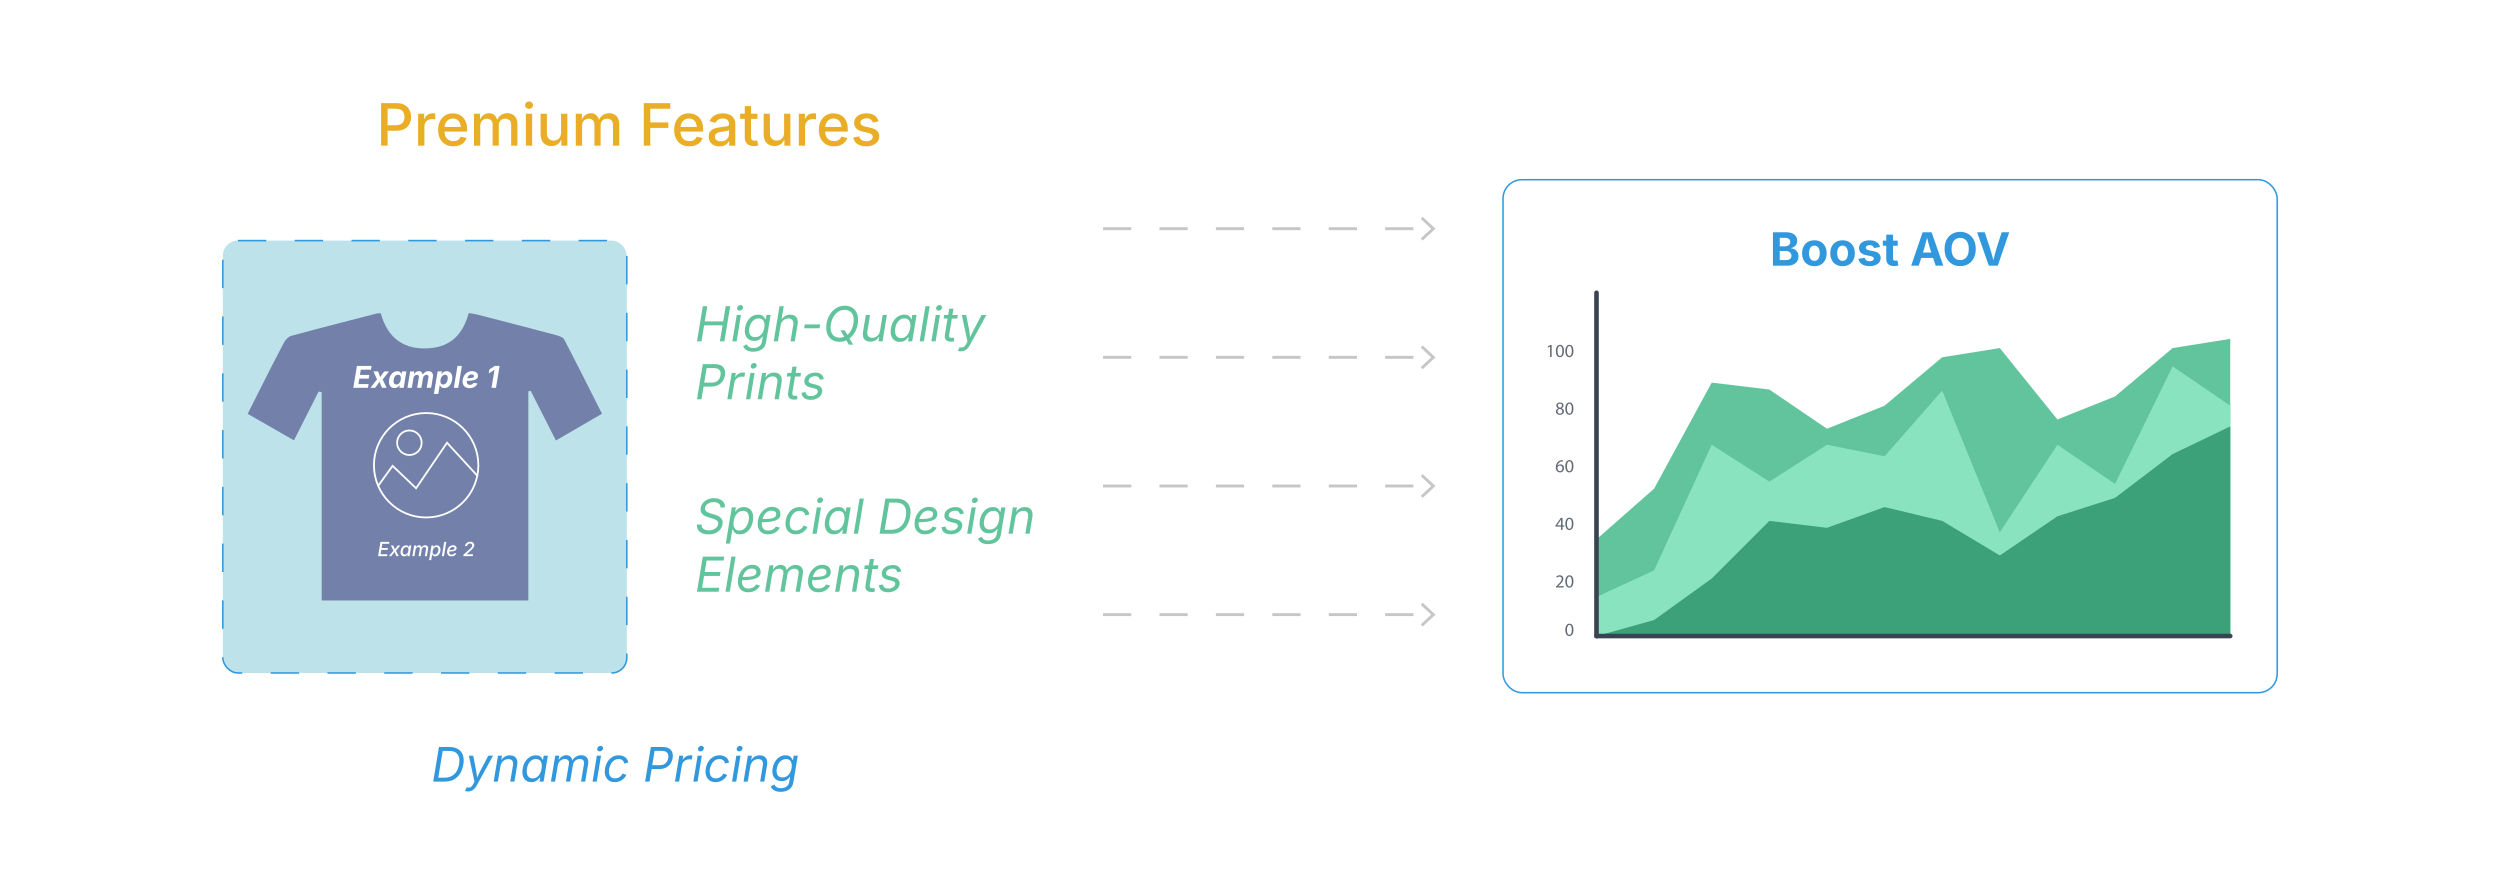 <?xml version="1.0" encoding="UTF-8"?><svg id="_02-Boost-Average-Order-Value" xmlns="http://www.w3.org/2000/svg" xmlns:xlink="http://www.w3.org/1999/xlink" viewBox="0 0 860 298.867"><defs><filter id="drop-shadow-1" filterUnits="userSpaceOnUse"><feOffset dx="0" dy="5"/><feGaussianBlur result="blur" stdDeviation="4"/><feFlood flood-color="#333" flood-opacity=".09"/><feComposite in2="blur" operator="in"/><feComposite in="SourceGraphic"/></filter><filter id="drop-shadow-2" filterUnits="userSpaceOnUse"><feOffset dx="0" dy="4.153"/><feGaussianBlur result="blur-2" stdDeviation="3.322"/><feFlood flood-color="#333" flood-opacity=".09"/><feComposite in2="blur-2" operator="in"/><feComposite in="SourceGraphic"/></filter><clipPath id="clippath"><circle cx="146.596" cy="160.046" r="17.959" fill="none" stroke="#fff" stroke-miterlimit="10" stroke-width=".623"/></clipPath></defs><g filter="url(#drop-shadow-1)"><rect x="517.041" y="56.82" width="266.311" height="176.464" rx="6.5" ry="6.5" fill="#fff" stroke="#3198dd" stroke-miterlimit="10" stroke-width=".53"/><path d="M535.273,197.085v-.342l.437-.425c1.052-1.001,1.528-1.534,1.534-2.155,0-.419-.203-.805-.818-.805-.374,0-.685.19-.875.348l-.178-.393c.286-.241.691-.418,1.167-.418.887,0,1.261.609,1.261,1.199,0,.76-.551,1.375-1.42,2.212l-.329.304v.012h1.85v.463h-2.631ZM541.265,194.981c0,1.401-.52,2.174-1.432,2.174-.805,0-1.35-.754-1.363-2.117,0-1.381.595-2.142,1.432-2.142.869,0,1.363.773,1.363,2.086ZM539.027,195.045c0,1.071.33,1.679.837,1.679.57,0,.843-.665.843-1.718,0-1.014-.26-1.679-.837-1.679-.488,0-.843.595-.843,1.718Z" fill="#626a75" stroke-width="0"/><path d="M536.997,177.266v-1.122h-1.914v-.368l1.838-2.631h.602v2.561h.577v.437h-.577v1.122h-.526ZM536.997,175.707v-1.376c0-.215.007-.431.019-.646h-.019c-.126.241-.228.418-.342.609l-1.007,1.401v.012h1.349ZM541.265,175.162c0,1.401-.52,2.174-1.432,2.174-.805,0-1.35-.754-1.363-2.117,0-1.381.595-2.142,1.432-2.142.869,0,1.363.773,1.363,2.086ZM539.027,175.225c0,1.071.33,1.679.837,1.679.57,0,.843-.665.843-1.718,0-1.014-.26-1.679-.837-1.679-.488,0-.843.595-.843,1.718Z" fill="#626a75" stroke-width="0"/><path d="M537.625,153.719c-.114-.006-.26,0-.418.025-.875.146-1.338.787-1.433,1.465h.019c.197-.26.539-.475.995-.475.729,0,1.243.526,1.243,1.331,0,.754-.513,1.452-1.369,1.452-.882,0-1.459-.684-1.459-1.756,0-.811.292-1.452.698-1.857.342-.336.799-.545,1.318-.608.165-.026.304-.032.406-.032v.457ZM537.466,156.096c0-.589-.336-.945-.849-.945-.336,0-.646.209-.798.507-.039.063-.063.146-.063.247.012.678.323,1.179.906,1.179.482,0,.805-.399.805-.989ZM541.265,155.342c0,1.401-.52,2.174-1.432,2.174-.805,0-1.35-.754-1.363-2.117,0-1.381.595-2.142,1.432-2.142.869,0,1.363.773,1.363,2.086ZM539.027,155.406c0,1.071.33,1.679.837,1.679.57,0,.843-.665.843-1.718,0-1.014-.26-1.679-.837-1.679-.488,0-.843.595-.843,1.718Z" fill="#626a75" stroke-width="0"/><path d="M535.223,136.581c0-.519.31-.887.818-1.103l-.006-.019c-.457-.215-.653-.57-.653-.926,0-.653.551-1.096,1.274-1.096.799,0,1.199.501,1.199,1.014,0,.348-.171.722-.678.964v.019c.513.203.83.564.83,1.065,0,.716-.615,1.198-1.401,1.198-.862,0-1.382-.513-1.382-1.116ZM537.442,136.555c0-.5-.349-.742-.906-.9-.482.139-.742.456-.742.849-.019.418.298.786.824.786.501,0,.824-.31.824-.736ZM535.907,134.495c0,.413.31.634.786.761.355-.121.628-.374.628-.748,0-.33-.197-.672-.698-.672-.462,0-.716.304-.716.659ZM541.265,135.523c0,1.401-.52,2.174-1.432,2.174-.805,0-1.35-.754-1.363-2.117,0-1.381.595-2.142,1.432-2.142.869,0,1.363.773,1.363,2.086ZM539.027,135.586c0,1.071.33,1.679.837,1.679.57,0,.843-.665.843-1.718,0-1.014-.26-1.679-.837-1.679-.488,0-.843.595-.843,1.718Z" fill="#626a75" stroke-width="0"/><path d="M533.23,114.208h-.012l-.716.386-.108-.425.9-.482h.475v4.12h-.539v-3.6ZM538.011,115.703c0,1.401-.519,2.174-1.432,2.174-.805,0-1.35-.754-1.363-2.117,0-1.381.595-2.142,1.432-2.142.869,0,1.362.773,1.362,2.086ZM535.773,115.767c0,1.071.33,1.679.837,1.679.571,0,.843-.665.843-1.718,0-1.014-.26-1.679-.837-1.679-.488,0-.843.595-.843,1.718ZM541.265,115.703c0,1.401-.52,2.174-1.432,2.174-.805,0-1.35-.754-1.363-2.117,0-1.381.595-2.142,1.432-2.142.869,0,1.363.773,1.363,2.086ZM539.027,115.767c0,1.071.33,1.679.837,1.679.57,0,.843-.665.843-1.718,0-1.014-.26-1.679-.837-1.679-.488,0-.843.595-.843,1.718Z" fill="#626a75" stroke-width="0"/><path d="M541.265,211.629c0,1.401-.52,2.174-1.432,2.174-.805,0-1.35-.754-1.363-2.117,0-1.383.595-2.143,1.432-2.143.869,0,1.363.773,1.363,2.086ZM539.027,211.693c0,1.072.33,1.68.837,1.68.57,0,.843-.666.843-1.719,0-1.014-.26-1.68-.837-1.68-.488,0-.843.596-.843,1.719Z" fill="#626a75" stroke-width="0"/><polygon points="549.192 213.828 549.192 180.531 569.012 163.09 588.831 126.623 608.651 129.001 628.47 142.478 648.29 134.55 668.109 117.902 687.928 114.731 707.748 139.307 727.567 131.379 747.387 114.731 767.206 111.56 767.206 213.828 549.192 213.828" fill="#62c49c" stroke-width="0"/><polygon points="549.192 213.803 549.192 200.351 569.012 191.209 588.831 148.003 608.651 160.687 628.47 148.003 648.29 151.967 668.109 129.372 687.928 178.128 707.748 148.003 727.567 161.48 747.387 121.048 767.206 134.55 767.206 213.828 549.192 213.803" fill="#8ae3bf" stroke-width="0"/><polygon points="549.192 213.828 569.012 208.279 588.831 194.009 608.651 174.189 628.47 176.568 648.29 169.433 668.109 174.189 687.928 186.081 707.748 172.604 727.567 166.261 747.387 151.199 767.206 141.686 767.206 213.828 549.192 213.828" fill="#3ca178" stroke-width="0"/><path d="M767.206,214.596h-218.014c-.438,0-.793-.355-.793-.793,0-.438.355-.793.793-.793h218.014c.438,0,.793.355.793.793,0,.438-.355.793-.793.793Z" fill="#3a4352" stroke-width="0"/><path d="M549.192,214.621c-.438,0-.793-.355-.793-.793v-118.124c0-.438.355-.793.793-.793s.793.355.793.793v118.124c0,.438-.355.793-.793.793Z" fill="#3a4352" stroke-width="0"/><path d="M609.882,86.399v-11.5h4.562c.844,0,1.547.127,2.11.382s.985.604,1.266,1.046.421.952.421,1.528c0,.453-.09.848-.271,1.185-.18.337-.426.612-.736.826-.312.213-.665.367-1.062.459v.116c.433.015.84.138,1.224.366.383.229.694.548.934.957.239.409.358.897.358,1.463,0,.607-.148,1.15-.447,1.628s-.739.855-1.323,1.13c-.584.275-1.312.413-2.181.413h-4.854ZM612.235,79.73h1.86c.334,0,.636-.06.903-.181s.477-.293.629-.517c.151-.224.228-.49.228-.799,0-.417-.148-.756-.443-1.019-.297-.263-.72-.394-1.271-.394h-1.906v2.91ZM612.235,84.462h2.038c.689,0,1.193-.134,1.513-.401.318-.268.479-.62.479-1.058,0-.324-.079-.611-.235-.86-.157-.25-.38-.445-.668-.586-.288-.142-.63-.212-1.026-.212h-2.1v3.118Z" fill="#3198dd" stroke-width="0"/><path d="M624.145,86.569c-.864,0-1.613-.187-2.246-.56s-1.12-.893-1.462-1.559c-.343-.667-.514-1.442-.514-2.327,0-.895.171-1.676.514-2.342.342-.666.829-1.186,1.462-1.559s1.382-.56,2.246-.56c.87,0,1.619.187,2.25.56.63.373,1.116.893,1.459,1.559.342.667.513,1.447.513,2.342,0,.885-.171,1.661-.513,2.327-.343.667-.829,1.186-1.459,1.559-.631.373-1.38.56-2.25.56ZM624.145,84.747c.412,0,.757-.114,1.034-.343.278-.229.486-.543.625-.941.14-.399.209-.848.209-1.347,0-.51-.069-.962-.209-1.358-.139-.396-.347-.708-.625-.934-.277-.227-.622-.339-1.034-.339-.411,0-.755.113-1.03.339s-.482.538-.621.934c-.139.396-.208.849-.208,1.358,0,.499.069.948.208,1.347.139.398.346.712.621.941s.619.343,1.03.343Z" fill="#3198dd" stroke-width="0"/><path d="M633.838,86.569c-.864,0-1.613-.187-2.246-.56s-1.12-.893-1.462-1.559c-.343-.667-.514-1.442-.514-2.327,0-.895.171-1.676.514-2.342.342-.666.829-1.186,1.462-1.559s1.382-.56,2.246-.56c.87,0,1.619.187,2.25.56.63.373,1.116.893,1.459,1.559.342.667.513,1.447.513,2.342,0,.885-.171,1.661-.513,2.327-.343.667-.829,1.186-1.459,1.559-.631.373-1.38.56-2.25.56ZM633.838,84.747c.412,0,.757-.114,1.034-.343.278-.229.486-.543.625-.941.14-.399.209-.848.209-1.347,0-.51-.069-.962-.209-1.358-.139-.396-.347-.708-.625-.934-.277-.227-.622-.339-1.034-.339-.411,0-.755.113-1.03.339s-.482.538-.621.934c-.139.396-.208.849-.208,1.358,0,.499.069.948.208,1.347.139.398.346.712.621.941s.619.343,1.03.343Z" fill="#3198dd" stroke-width="0"/><path d="M643.1,86.569c-.695,0-1.31-.099-1.845-.297-.535-.198-.973-.486-1.312-.864-.34-.378-.559-.835-.656-1.37l2.153-.37c.113.401.312.702.595.903s.661.301,1.135.301c.442,0,.791-.083,1.046-.25.254-.167.382-.379.382-.637,0-.227-.092-.412-.274-.556s-.462-.255-.837-.332l-1.49-.309c-.833-.17-1.456-.459-1.867-.869-.412-.409-.617-.935-.617-1.578,0-.556.151-1.033.455-1.432s.726-.706,1.266-.922c.54-.216,1.176-.324,1.906-.324.68,0,1.269.094,1.768.282.499.188.903.454,1.212.799s.515.751.617,1.22l-2.053.362c-.088-.293-.256-.534-.506-.721-.25-.188-.585-.282-1.007-.282-.381,0-.7.08-.957.239-.258.159-.386.373-.386.641,0,.216.083.398.25.548.168.149.454.265.861.347l1.551.309c.834.17,1.454.447,1.86.83s.609.883.609,1.501c0,.566-.165,1.061-.494,1.486-.329.424-.783.755-1.362.992-.578.236-1.246.355-2.002.355Z" fill="#3198dd" stroke-width="0"/><path d="M652.809,77.77v1.767h-5.117v-1.767h5.117ZM648.88,75.717h2.315v8.158c0,.273.061.475.182.606s.322.197.605.197c.088,0,.211-.012.371-.035.159-.023.28-.045.362-.065l.332,1.736c-.258.077-.514.131-.769.162-.254.031-.497.046-.729.046-.865,0-1.526-.211-1.983-.633-.458-.422-.688-1.026-.688-1.814v-8.358Z" fill="#3198dd" stroke-width="0"/><path d="M657.447,86.399l3.929-11.5h3.087l4.029,11.5h-2.617l-1.844-5.549c-.222-.715-.447-1.499-.676-2.35s-.47-1.781-.722-2.79h.518c-.247,1.014-.478,1.949-.691,2.806-.213.856-.426,1.635-.637,2.334l-1.774,5.549h-2.602ZM659.901,83.728v-1.845h6.136v1.845h-6.136Z" fill="#3198dd" stroke-width="0"/><path d="M674.296,86.553c-1.014,0-1.926-.231-2.736-.694-.811-.463-1.451-1.135-1.922-2.015s-.706-1.942-.706-3.188c0-1.25.235-2.316.706-3.199.471-.882,1.111-1.555,1.922-2.018s1.723-.695,2.736-.695c1.019,0,1.932.232,2.739.695s1.447,1.136,1.918,2.018c.471.883.706,1.949.706,3.199,0,1.245-.235,2.308-.706,3.188s-1.11,1.551-1.918,2.015c-.808.463-1.721.694-2.739.694ZM674.296,84.462c.597,0,1.117-.146,1.562-.436.445-.291.791-.721,1.038-1.289s.37-1.262.37-2.08c0-.828-.123-1.527-.37-2.095-.247-.569-.593-.998-1.038-1.289-.445-.291-.966-.436-1.562-.436-.592,0-1.111.146-1.56.44-.447.293-.795.724-1.042,1.293-.247.568-.37,1.264-.37,2.087,0,.818.123,1.51.37,2.076s.595.996,1.042,1.289c.448.293.968.44,1.56.44Z" fill="#3198dd" stroke-width="0"/><path d="M684.159,86.399l-4.029-11.5h2.616l1.837,5.549c.222.7.445,1.47.672,2.312s.466,1.761.718,2.759h-.51c.247-1.008.479-1.931.695-2.767.216-.836.429-1.604.641-2.304l1.774-5.549h2.602l-3.937,11.5h-3.079Z" fill="#3198dd" stroke-width="0"/></g><path d="M152.513,256.974l-1.971,11.891h-1.516l1.971-11.891h1.516ZM153,268.866h-3.136l.215-1.341h2.777c.974,0,1.81-.186,2.51-.559.7-.372,1.264-.906,1.692-1.6s.72-1.518.874-2.47c.16-.958.14-1.778-.06-2.462-.199-.683-.577-1.208-1.133-1.572-.556-.364-1.292-.547-2.207-.547h-2.984l.223-1.341h2.897c1.16,0,2.128.238,2.905.714s1.328,1.157,1.652,2.043c.324.886.383,1.946.175,3.18-.208,1.25-.586,2.318-1.137,3.204-.551.886-1.266,1.566-2.146,2.039-.881.474-1.919.71-3.117.71Z" fill="#3198dd" stroke-width="0"/><path d="M159.967,272.097l.575-1.245.136.032c.292.069.562.086.81.052s.481-.151.702-.351c.221-.199.438-.509.65-.93l.375-.742-1.923-8.97h1.5l1.03,5.291c.106.548.185,1.095.235,1.64.05.545.11,1.073.18,1.584h-.527c.239-.511.473-1.039.702-1.584.229-.545.489-1.092.782-1.64l2.785-5.291h1.636l-5.618,10.255c-.255.468-.536.855-.842,1.162-.306.306-.639.533-.998.682-.359.149-.751.224-1.177.224-.234,0-.443-.019-.626-.056s-.312-.075-.387-.112Z" fill="#3198dd" stroke-width="0"/><path d="M172.145,263.567l-.886,5.299h-1.437l1.484-8.922h1.381l-.351,2.163-.208-.048c.399-.809.87-1.382,1.413-1.72.542-.337,1.146-.506,1.812-.506.617,0,1.138.127,1.564.383s.728.636.906,1.141c.178.506.204,1.136.076,1.892l-.934,5.618h-1.437l.934-5.594c.117-.697.032-1.229-.255-1.596-.288-.367-.732-.551-1.333-.551-.436,0-.846.097-1.229.292-.383.194-.708.474-.974.838s-.441.802-.527,1.313Z" fill="#3198dd" stroke-width="0"/><path d="M182.807,269.057c-.739,0-1.362-.19-1.867-.57s-.861-.918-1.065-1.612c-.205-.694-.23-1.512-.076-2.454.16-.947.458-1.762.894-2.446.437-.684.971-1.212,1.604-1.584.633-.373,1.32-.559,2.059-.559.575,0,1.016.094,1.325.283s.534.404.674.646c.141.242.249.445.323.61h.12l.231-1.429h1.444l-1.477,8.922h-1.396l.224-1.381h-.168c-.133.176-.314.387-.542.635-.229.247-.529.465-.902.654s-.841.283-1.405.283ZM183.254,267.772c.542,0,1.022-.144,1.44-.431.417-.287.765-.684,1.042-1.189.276-.505.468-1.088.575-1.748.111-.66.113-1.236.004-1.728-.109-.492-.327-.875-.655-1.149-.327-.274-.762-.411-1.305-.411-.569,0-1.068.147-1.496.443s-.777.69-1.045,1.185c-.269.495-.454,1.048-.555,1.66-.101.623-.099,1.189.008,1.7s.325.917.654,1.217c.33.301.774.451,1.333.451Z" fill="#3198dd" stroke-width="0"/><path d="M189.519,268.866l1.484-8.922h1.397l-.319,1.995-.12-.04c.202-.49.458-.89.77-1.201.311-.312.649-.542,1.014-.69.364-.149.73-.224,1.097-.224.458,0,.838.099,1.141.295s.531.462.682.794c.152.333.233.709.244,1.129l-.176-.096c.181-.441.434-.821.758-1.137s.697-.56,1.117-.73c.42-.17.859-.255,1.317-.255.532,0,.998.116,1.396.347s.692.578.878,1.038c.186.46.221,1.036.104,1.728l-.99,5.969h-1.437l1.005-6.033c.075-.431.052-.774-.068-1.029-.12-.256-.3-.438-.542-.547s-.512-.164-.81-.164c-.426,0-.806.089-1.141.267-.335.179-.608.418-.818.718-.21.301-.347.637-.411,1.01l-.958,5.778h-1.437l1.021-6.169c.085-.505-.008-.899-.279-1.181-.271-.282-.641-.423-1.109-.423-.362,0-.716.083-1.062.251-.346.167-.644.416-.894.746-.25.33-.415.734-.495,1.213l-.926,5.562h-1.437Z" fill="#3198dd" stroke-width="0"/><path d="M203.844,268.866l1.476-8.922h1.437l-1.476,8.922h-1.437ZM206.286,258.483c-.271,0-.49-.093-.654-.279-.165-.186-.226-.41-.184-.67.042-.266.178-.491.407-.674.229-.184.479-.275.75-.275.276,0,.497.092.662.275s.226.409.184.674c-.042.261-.178.484-.407.67-.229.187-.482.279-.758.279Z" fill="#3198dd" stroke-width="0"/><path d="M211.498,269.057c-.718,0-1.335-.15-1.852-.451-.516-.301-.914-.725-1.193-1.273s-.419-1.189-.419-1.923c0-.708.11-1.394.332-2.059.221-.665.539-1.262.954-1.792s.919-.95,1.512-1.261c.593-.312,1.265-.467,2.015-.467.441,0,.85.057,1.225.171.375.114.705.281.989.499.285.218.518.482.698.79.181.309.301.657.359,1.046l-1.405.311c-.026-.229-.087-.436-.184-.623-.096-.186-.223-.347-.383-.483s-.35-.241-.571-.315c-.221-.075-.475-.112-.762-.112-.542,0-1.021.127-1.436.383-.415.255-.765.594-1.05,1.014-.285.42-.499.882-.642,1.385-.144.502-.216,1.001-.216,1.496,0,.442.071.843.211,1.205.141.362.363.648.667.858.303.21.697.315,1.181.315.309,0,.6-.042.874-.128.274-.085.524-.203.75-.355.226-.151.424-.33.595-.535.17-.205.306-.427.407-.667l1.325.463c-.181.394-.41.745-.686,1.054-.277.309-.588.57-.934.786-.346.215-.718.38-1.118.495-.399.114-.814.171-1.245.171Z" fill="#3198dd" stroke-width="0"/><path d="M221.92,268.866l1.971-11.891h4.07c.92,0,1.652.167,2.195.499s.914.783,1.113,1.353.241,1.208.124,1.916c-.111.708-.36,1.35-.746,1.927s-.906,1.038-1.56,1.38c-.654.343-1.444.515-2.37.515h-2.881l.223-1.333h2.801c.644,0,1.174-.11,1.592-.331.417-.221.742-.52.974-.898.231-.377.384-.795.458-1.253.075-.463.056-.878-.056-1.245-.112-.367-.342-.658-.69-.874-.349-.216-.842-.323-1.48-.323h-2.474l-1.748,10.558h-1.516Z" fill="#3198dd" stroke-width="0"/><path d="M232.191,268.866l1.476-8.922h1.389l-.223,1.373h.096c.234-.452.586-.815,1.057-1.089.471-.274.972-.411,1.504-.411.106,0,.231.002.375.008.144.005.258.011.343.016l-.239,1.444c-.064-.011-.177-.026-.339-.048-.162-.021-.331-.032-.507-.032-.426,0-.822.089-1.189.267s-.672.423-.914.734c-.242.311-.398.669-.467,1.073l-.926,5.586h-1.437Z" fill="#3198dd" stroke-width="0"/><path d="M238.511,268.866l1.476-8.922h1.437l-1.476,8.922h-1.437ZM240.953,258.483c-.271,0-.49-.093-.654-.279-.165-.186-.226-.41-.184-.67.042-.266.178-.491.407-.674.229-.184.479-.275.75-.275.276,0,.497.092.662.275s.226.409.184.674c-.042.261-.178.484-.407.67-.229.187-.482.279-.758.279Z" fill="#3198dd" stroke-width="0"/><path d="M246.165,269.057c-.718,0-1.335-.15-1.852-.451-.516-.301-.914-.725-1.193-1.273s-.419-1.189-.419-1.923c0-.708.11-1.394.332-2.059.221-.665.539-1.262.954-1.792s.919-.95,1.512-1.261c.593-.312,1.265-.467,2.015-.467.441,0,.85.057,1.225.171.375.114.705.281.989.499.285.218.518.482.698.79.181.309.301.657.359,1.046l-1.405.311c-.026-.229-.087-.436-.184-.623-.096-.186-.223-.347-.383-.483s-.35-.241-.571-.315c-.221-.075-.475-.112-.762-.112-.542,0-1.021.127-1.436.383-.415.255-.765.594-1.05,1.014-.285.42-.499.882-.642,1.385-.144.502-.216,1.001-.216,1.496,0,.442.071.843.211,1.205.141.362.363.648.667.858.303.21.697.315,1.181.315.309,0,.6-.042.874-.128.274-.085.524-.203.75-.355.226-.151.424-.33.595-.535.17-.205.306-.427.407-.667l1.325.463c-.181.394-.41.745-.686,1.054-.277.309-.588.57-.934.786-.346.215-.718.38-1.118.495-.399.114-.814.171-1.245.171Z" fill="#3198dd" stroke-width="0"/><path d="M251.823,268.866l1.476-8.922h1.437l-1.476,8.922h-1.437ZM254.265,258.483c-.271,0-.49-.093-.654-.279-.165-.186-.226-.41-.184-.67.042-.266.178-.491.407-.674.229-.184.479-.275.75-.275.276,0,.497.092.662.275s.226.409.184.674c-.042.261-.178.484-.407.67-.229.187-.482.279-.758.279Z" fill="#3198dd" stroke-width="0"/><path d="M258.103,263.567l-.886,5.299h-1.437l1.484-8.922h1.381l-.351,2.163-.208-.048c.399-.809.87-1.382,1.413-1.72.542-.337,1.146-.506,1.812-.506.617,0,1.138.127,1.564.383s.728.636.906,1.141c.178.506.204,1.136.076,1.892l-.934,5.618h-1.437l.934-5.594c.117-.697.032-1.229-.255-1.596-.288-.367-.732-.551-1.333-.551-.436,0-.846.097-1.229.292-.383.194-.708.474-.974.838s-.441.802-.527,1.313Z" fill="#3198dd" stroke-width="0"/><path d="M268.566,272.393c-.687,0-1.261-.089-1.724-.267-.463-.179-.833-.41-1.109-.694-.277-.285-.479-.584-.606-.898l1.237-.67c.09.16.21.339.359.539.149.2.37.373.663.519.292.146.697.219,1.213.219.734,0,1.37-.18,1.908-.539.537-.359.867-.903.989-1.632l.295-1.74-.128.032c-.133.175-.309.378-.526.606-.218.229-.506.428-.862.599-.357.17-.814.255-1.373.255-.633,0-1.19-.132-1.672-.395-.481-.264-.858-.648-1.129-1.153-.271-.505-.407-1.12-.407-1.843,0-.681.104-1.348.311-2.0.208-.651.508-1.241.902-1.768.394-.527.87-.947,1.429-1.261s1.189-.471,1.891-.471c.442,0,.806.059,1.094.175.287.117.517.263.69.439s.306.351.399.527c.093.175.166.322.219.439l.167-.04.24-1.429h1.396l-1.532,9.202c-.128.766-.399,1.387-.814,1.863s-.927.826-1.537,1.05c-.609.223-1.27.335-1.983.335ZM269.165,267.445c.548,0,1.022-.12,1.424-.359.402-.239.734-.557.998-.954.263-.396.459-.835.586-1.317.128-.481.192-.967.192-1.456,0-.681-.163-1.225-.487-1.632-.325-.407-.819-.61-1.484-.61-.516,0-.977.12-1.381.359-.404.24-.746.56-1.025.962s-.491.847-.634,1.336c-.144.49-.216.982-.216,1.477,0,.665.168,1.197.503,1.596s.843.599,1.524.599Z" fill="#3198dd" stroke-width="0"/><path d="M131.098,50.106v-14.632h5.244c1.126,0,2.065.209,2.818.628.752.419,1.316.985,1.689,1.699.373.714.56,1.522.56,2.426s-.188,1.713-.564,2.431c-.376.717-.941,1.283-1.694,1.699-.753.416-1.696.624-2.828.624h-3.584v-1.896h3.368c.72,0,1.303-.124,1.748-.373.445-.249.771-.589.977-1.021.206-.432.31-.92.31-1.463,0-.55-.104-1.039-.31-1.468-.206-.429-.534-.764-.982-1.006-.449-.242-1.036-.363-1.763-.363h-2.75v12.717h-2.239Z" fill="#eaad26" stroke-width="0"/><path d="M143.834,50.106v-10.979h2.092v1.768h.118c.203-.603.556-1.074,1.061-1.414.504-.34,1.077-.511,1.718-.511.138,0,.294.005.471.015s.324.024.442.044v2.062c-.078-.026-.229-.052-.452-.079s-.448-.04-.677-.04c-.498,0-.946.105-1.346.314s-.71.5-.933.869c-.223.37-.334.797-.334,1.281v6.668h-2.161Z" fill="#eaad26" stroke-width="0"/><path d="M155.962,50.332c-1.08,0-2.013-.232-2.799-.697-.785-.465-1.389-1.12-1.812-1.964-.422-.844-.633-1.836-.633-2.975,0-1.126.208-2.118.624-2.976.416-.857,1.003-1.527,1.763-2.008.759-.481,1.649-.722,2.671-.722.628,0,1.234.103,1.817.309.583.207,1.106.529,1.571.967.465.439.833,1.007,1.105,1.704.271.697.408,1.543.408,2.539v.766h-8.75v-1.61h7.64l-1.011.53c0-.674-.105-1.269-.314-1.782-.209-.514-.519-.915-.928-1.203s-.921-.432-1.537-.432c-.609,0-1.129.147-1.562.442-.432.295-.761.683-.987,1.164-.226.481-.339,1.007-.339,1.576v1.1c0,.753.129,1.39.388,1.91.258.521.62.914,1.085,1.179s1.005.397,1.62.397c.406,0,.772-.057,1.1-.172.327-.114.61-.288.849-.521.239-.232.421-.519.545-.859l2.033.481c-.177.563-.473,1.061-.889,1.493-.416.432-.933.768-1.552,1.006-.619.239-1.321.359-2.106.359Z" fill="#eaad26" stroke-width="0"/><path d="M163.042,50.106v-10.979h2.053l.059,2.543h-.167c.157-.622.399-1.132.727-1.532.327-.399.71-.699,1.149-.898.438-.2.897-.3,1.375-.3.799,0,1.444.248,1.935.742.491.494.822,1.183.992,2.067h-.275c.144-.602.393-1.113.747-1.532s.781-.736,1.281-.953c.501-.216,1.036-.324,1.606-.324.648,0,1.235.141,1.763.422.527.282.944.701,1.252,1.257.308.557.461,1.25.461,2.082v7.404h-2.16v-7.188c0-.733-.205-1.263-.614-1.591-.409-.327-.892-.491-1.449-.491-.452,0-.841.095-1.168.285-.328.19-.58.454-.756.791-.177.337-.265.725-.265,1.164v7.031h-2.131v-7.326c0-.589-.188-1.061-.564-1.414s-.856-.53-1.439-.53c-.399,0-.771.093-1.114.28s-.619.461-.825.825c-.206.364-.309.811-.309,1.341v6.825h-2.161Z" fill="#eaad26" stroke-width="0"/><path d="M181.996,37.448c-.373,0-.692-.126-.958-.378s-.398-.551-.398-.898c0-.36.133-.665.398-.913.265-.249.584-.374.958-.374s.694.125.962.374c.268.249.402.553.402.913,0,.354-.134.655-.402.903-.269.249-.589.373-.962.373ZM180.905,50.106v-10.979h2.161v10.979h-2.161Z" fill="#eaad26" stroke-width="0"/><path d="M189.714,50.244c-.747,0-1.401-.157-1.964-.472-.563-.314-1-.779-1.311-1.395-.311-.615-.467-1.375-.467-2.278v-6.973h2.161v6.708c0,.792.208,1.411.624,1.856.416.445.98.667,1.694.667.491,0,.928-.106,1.311-.319.383-.213.686-.524.908-.933s.334-.902.334-1.478v-6.501h2.161v10.979h-2.062l-.01-2.691h.207c-.321.996-.789,1.715-1.404,2.161-.616.445-1.342.668-2.18.668Z" fill="#eaad26" stroke-width="0"/><path d="M198.07,50.106v-10.979h2.053l.059,2.543h-.167c.157-.622.399-1.132.727-1.532.327-.399.71-.699,1.149-.898.438-.2.897-.3,1.375-.3.799,0,1.444.248,1.935.742.491.494.822,1.183.992,2.067h-.275c.144-.602.393-1.113.747-1.532s.781-.736,1.281-.953c.501-.216,1.036-.324,1.606-.324.648,0,1.235.141,1.763.422.527.282.944.701,1.252,1.257.308.557.461,1.25.461,2.082v7.404h-2.16v-7.188c0-.733-.205-1.263-.614-1.591-.409-.327-.892-.491-1.449-.491-.452,0-.841.095-1.168.285-.328.19-.58.454-.756.791-.177.337-.265.725-.265,1.164v7.031h-2.131v-7.326c0-.589-.188-1.061-.564-1.414s-.856-.53-1.439-.53c-.399,0-.771.093-1.114.28s-.619.461-.825.825c-.206.364-.309.811-.309,1.341v6.825h-2.161Z" fill="#eaad26" stroke-width="0"/><path d="M221.462,50.106v-14.632h9.104v1.925h-6.864v4.704h6.206v1.915h-6.206v6.088h-2.239Z" fill="#eaad26" stroke-width="0"/><path d="M237.154,50.332c-1.08,0-2.013-.232-2.799-.697-.785-.465-1.389-1.12-1.812-1.964-.422-.844-.633-1.836-.633-2.975,0-1.126.208-2.118.624-2.976.416-.857,1.003-1.527,1.763-2.008.759-.481,1.649-.722,2.671-.722.628,0,1.234.103,1.817.309.583.207,1.106.529,1.571.967.465.439.833,1.007,1.105,1.704.271.697.408,1.543.408,2.539v.766h-8.75v-1.61h7.64l-1.011.53c0-.674-.105-1.269-.314-1.782-.209-.514-.519-.915-.928-1.203s-.921-.432-1.537-.432c-.609,0-1.129.147-1.562.442-.432.295-.761.683-.987,1.164-.226.481-.339,1.007-.339,1.576v1.1c0,.753.129,1.39.388,1.91.258.521.62.914,1.085,1.179s1.005.397,1.62.397c.406,0,.772-.057,1.1-.172.327-.114.61-.288.849-.521.239-.232.421-.519.545-.859l2.033.481c-.177.563-.473,1.061-.889,1.493-.416.432-.933.768-1.552,1.006-.619.239-1.321.359-2.106.359Z" fill="#eaad26" stroke-width="0"/><path d="M247.504,50.352c-.694,0-1.322-.129-1.885-.388-.563-.258-1.008-.636-1.335-1.134-.328-.498-.491-1.106-.491-1.827,0-.622.12-1.133.358-1.532.239-.399.563-.717.972-.952.409-.236.864-.413,1.365-.53.5-.118,1.01-.207,1.527-.265.648-.079,1.175-.143,1.581-.192.406-.049.706-.131.898-.245.193-.115.29-.3.29-.555v-.059c0-.413-.079-.759-.236-1.041-.157-.281-.391-.499-.702-.653-.311-.153-.699-.23-1.164-.23-.478,0-.889.074-1.232.221-.344.147-.622.336-.835.565s-.372.468-.476.717l-2.033-.53c.249-.655.605-1.182,1.07-1.581s.998-.69,1.601-.874c.602-.183,1.224-.275,1.866-.275.445,0,.917.052,1.414.157.498.104.966.294,1.404.569s.795.662,1.07,1.159c.275.498.413,1.146.413,1.944v7.287h-2.092v-1.502h-.108c-.144.282-.357.557-.638.825-.282.269-.637.49-1.065.663-.429.173-.941.26-1.537.26ZM247.986,48.614c.589,0,1.093-.114,1.512-.344.419-.229.74-.533.962-.913s.334-.782.334-1.208v-1.404c-.079.079-.228.149-.447.211-.22.062-.47.118-.751.167-.282.049-.553.09-.815.123-.262.033-.478.059-.648.079-.406.052-.777.141-1.114.265-.337.125-.605.301-.805.53s-.3.534-.3.913c0,.347.09.638.27.874s.424.413.732.53c.308.118.664.177,1.07.177Z" fill="#eaad26" stroke-width="0"/><path d="M260.546,39.127v1.758h-5.951v-1.758h5.951ZM256.195,36.515h2.161v10.625c0,.439.093.761.28.967.187.207.493.31.918.31.111,0,.259-.013.442-.04.184-.026.34-.052.472-.078l.383,1.728c-.229.079-.475.136-.736.172-.262.036-.521.054-.776.054-.995,0-1.768-.257-2.317-.771-.55-.514-.825-1.236-.825-2.166v-10.802Z" fill="#eaad26" stroke-width="0"/><path d="M266.438,50.244c-.747,0-1.401-.157-1.964-.472-.563-.314-1-.779-1.311-1.395-.311-.615-.467-1.375-.467-2.278v-6.973h2.161v6.708c0,.792.208,1.411.624,1.856.416.445.98.667,1.694.667.491,0,.928-.106,1.311-.319.383-.213.686-.524.908-.933s.334-.902.334-1.478v-6.501h2.161v10.979h-2.062l-.01-2.691h.207c-.321.996-.789,1.715-1.404,2.161-.616.445-1.342.668-2.18.668Z" fill="#eaad26" stroke-width="0"/><path d="M274.794,50.106v-10.979h2.092v1.768h.118c.203-.603.556-1.074,1.061-1.414.504-.34,1.077-.511,1.718-.511.138,0,.294.005.471.015s.324.024.442.044v2.062c-.078-.026-.229-.052-.452-.079s-.448-.04-.677-.04c-.498,0-.946.105-1.346.314s-.71.5-.933.869c-.223.37-.334.797-.334,1.281v6.668h-2.161Z" fill="#eaad26" stroke-width="0"/><path d="M286.922,50.332c-1.08,0-2.013-.232-2.799-.697-.785-.465-1.389-1.12-1.812-1.964-.422-.844-.633-1.836-.633-2.975,0-1.126.208-2.118.624-2.976.416-.857,1.003-1.527,1.763-2.008.759-.481,1.649-.722,2.671-.722.628,0,1.234.103,1.817.309.583.207,1.106.529,1.571.967.465.439.833,1.007,1.105,1.704.271.697.408,1.543.408,2.539v.766h-8.75v-1.61h7.64l-1.011.53c0-.674-.105-1.269-.314-1.782-.209-.514-.519-.915-.928-1.203s-.921-.432-1.537-.432c-.609,0-1.129.147-1.562.442-.432.295-.761.683-.987,1.164-.226.481-.339,1.007-.339,1.576v1.1c0,.753.129,1.39.388,1.91.258.521.62.914,1.085,1.179s1.005.397,1.62.397c.406,0,.772-.057,1.1-.172.327-.114.61-.288.849-.521.239-.232.421-.519.545-.859l2.033.481c-.177.563-.473,1.061-.889,1.493-.416.432-.933.768-1.552,1.006-.619.239-1.321.359-2.106.359Z" fill="#eaad26" stroke-width="0"/><path d="M297.94,50.332c-.792,0-1.498-.115-2.116-.344s-1.126-.568-1.522-1.017c-.396-.448-.66-.997-.791-1.645l2.033-.422c.15.569.432.992.845,1.267.412.275.936.413,1.571.413.694,0,1.248-.146,1.66-.437.413-.292.619-.64.619-1.046,0-.354-.126-.645-.378-.874s-.64-.399-1.164-.511l-1.846-.422c-1.021-.229-1.781-.595-2.278-1.1-.498-.504-.747-1.149-.747-1.935,0-.655.184-1.228.55-1.718.366-.491.867-.873,1.502-1.144.635-.272,1.368-.408,2.2-.408.792,0,1.469.115,2.033.344.563.229,1.02.55,1.37.962.35.412.601.89.751,1.434l-1.935.422c-.138-.386-.376-.725-.717-1.017-.341-.291-.835-.437-1.483-.437-.596,0-1.093.134-1.493.403s-.599.609-.599,1.021c0,.367.133.663.398.889.265.226.699.407,1.301.545l1.768.393c1.015.229,1.768.589,2.258,1.08.491.491.736,1.12.736,1.886,0,.667-.191,1.259-.574,1.772-.383.514-.913.917-1.591,1.208-.678.291-1.465.437-2.362.437Z" fill="#eaad26" stroke-width="0"/><path d="M239.762,117.418l2.003-12.086h1.542l-.868,5.224h6.343l.868-5.224h1.541l-2.003,12.086h-1.542l.917-5.5h-6.352l-.908,5.5h-1.542Z" fill="#62c49c" stroke-width="0"/><path d="M251.937,117.418l1.501-9.069h1.46l-1.5,9.069h-1.46ZM254.419,106.865c-.276,0-.498-.094-.665-.284-.168-.189-.23-.417-.187-.681.043-.271.181-.499.414-.686.232-.187.486-.28.762-.28.281,0,.506.093.673.28s.23.415.187.686c-.043.265-.181.492-.414.681s-.49.284-.771.284Z" fill="#62c49c" stroke-width="0"/><path d="M259.132,121.004c-.697,0-1.282-.091-1.752-.272-.471-.181-.846-.417-1.127-.706-.281-.29-.487-.594-.617-.913l1.257-.681c.092.162.214.345.365.547s.375.378.673.527c.297.148.708.223,1.233.223.746,0,1.392-.182,1.938-.547.546-.365.881-.918,1.006-1.659l.3-1.769-.13.033c-.135.178-.314.384-.536.616-.222.233-.514.436-.876.608-.362.173-.827.26-1.395.26-.644,0-1.21-.134-1.699-.401-.49-.268-.872-.659-1.148-1.172s-.414-1.138-.414-1.874c0-.692.105-1.37.316-2.032.211-.662.516-1.261.917-1.796.4-.536.884-.962,1.452-1.282.568-.319,1.209-.479,1.923-.479.449,0,.819.06,1.111.178.292.119.526.268.702.446.176.179.311.357.406.535.095.179.169.328.223.446l.17-.041.243-1.452h1.419l-1.557,9.353c-.13.779-.406,1.41-.828,1.894s-.942.84-1.562,1.067-1.291.341-2.016.341ZM259.74,115.974c.557,0,1.04-.122,1.448-.365.408-.243.747-.566,1.014-.969s.466-.849.596-1.338c.13-.489.195-.982.195-1.48,0-.692-.165-1.245-.495-1.659-.33-.414-.833-.621-1.509-.621-.524,0-.992.122-1.403.365-.411.243-.758.569-1.042.978-.284.408-.499.861-.645,1.358-.146.498-.219.998-.219,1.501,0,.676.17,1.216.511,1.622s.857.608,1.549.608Z" fill="#62c49c" stroke-width="0"/><path d="M268.509,111.984l-.9,5.435h-1.46l2.003-12.086h1.46l-.868,5.215h-.251c.281-.567.591-1.021.929-1.358s.704-.582,1.099-.73c.395-.149.816-.223,1.265-.223.611,0,1.133.125,1.565.377s.743.63.929,1.136c.187.506.215,1.143.085,1.91l-.957,5.759h-1.468l.941-5.638c.119-.708.024-1.257-.284-1.646-.309-.389-.776-.584-1.403-.584-.427,0-.829.095-1.205.284-.376.189-.695.463-.958.823-.262.359-.437.802-.523,1.326Z" fill="#62c49c" stroke-width="0"/><path d="M282.145,111.586l-.227,1.346h-5.305l.227-1.346h5.305Z" fill="#62c49c" stroke-width="0"/><path d="M288.771,117.58c-.914,0-1.711-.194-2.393-.584-.681-.389-1.21-.948-1.585-1.675-.376-.728-.564-1.597-.564-2.608,0-.957.149-1.886.446-2.786s.727-1.708,1.29-2.421,1.238-1.282,2.028-1.704,1.674-.633,2.652-.633c.914,0,1.709.195,2.385.584.676.389,1.202.946,1.578,1.671.375.725.563,1.592.563,2.604,0,.963-.149,1.894-.446,2.794s-.726,1.709-1.286,2.425c-.56.717-1.233,1.285-2.02,1.704-.787.419-1.67.628-2.648.628ZM288.828,116.153c.757,0,1.436-.173,2.036-.519.6-.346,1.11-.811,1.529-1.395s.738-1.237.958-1.959c.219-.722.328-1.458.328-2.21,0-.757-.131-1.394-.393-1.91-.263-.516-.626-.906-1.091-1.168-.465-.262-1-.394-1.606-.394-.757,0-1.436.173-2.036.519-.6.346-1.111.812-1.533,1.396s-.744,1.235-.965,1.955-.333,1.455-.333,2.207c0,.757.132,1.394.397,1.91.265.517.631.907,1.099,1.172.468.265,1.004.397,1.61.397ZM289.104,113.638h1.477l1.054,1.768.26.471,1.573,2.677h-1.476l-1.022-1.769-.268-.454-1.598-2.693Z" fill="#62c49c" stroke-width="0"/><path d="M299.397,117.532c-.605,0-1.118-.125-1.537-.374-.419-.249-.716-.627-.892-1.135s-.202-1.146-.077-1.915l.949-5.759h1.46l-.925,5.638c-.113.692-.023,1.237.272,1.634.294.397.761.596,1.399.596.427,0,.829-.093,1.205-.28s.696-.461.961-.823c.265-.362.44-.806.527-1.33l.893-5.435h1.468l-1.501,9.069h-1.411l.365-2.198h.195c-.417.849-.911,1.447-1.484,1.792-.573.346-1.195.52-1.866.52Z" fill="#62c49c" stroke-width="0"/><path d="M309.537,117.613c-.752,0-1.385-.193-1.898-.58s-.875-.933-1.083-1.639c-.208-.706-.234-1.537-.077-2.494.162-.962.465-1.791.908-2.486.443-.695.987-1.231,1.63-1.61s1.341-.568,2.093-.568c.584,0,1.033.096,1.347.288.313.192.542.411.686.657.143.246.252.453.328.621h.122l.235-1.452h1.468l-1.5,9.069h-1.419l.227-1.403h-.17c-.135.179-.319.394-.552.645s-.538.473-.917.665-.854.288-1.427.288ZM309.991,116.307c.551,0,1.04-.146,1.464-.438.425-.292.777-.695,1.059-1.208s.476-1.106.584-1.776c.114-.67.115-1.256.004-1.756-.111-.5-.333-.889-.666-1.168-.333-.278-.774-.418-1.326-.418-.579,0-1.085.15-1.521.45-.435.3-.79.702-1.062,1.205s-.461,1.065-.563,1.688c-.103.632-.1,1.208.008,1.728.108.519.33.932.666,1.237.335.305.787.458,1.354.458Z" fill="#62c49c" stroke-width="0"/><path d="M319.822,105.332l-2.003,12.086h-1.46l2.003-12.086h1.46Z" fill="#62c49c" stroke-width="0"/><path d="M320.39,117.418l1.501-9.069h1.46l-1.5,9.069h-1.46ZM322.872,106.865c-.276,0-.498-.094-.665-.284-.168-.189-.23-.417-.187-.681.043-.271.181-.499.414-.686.232-.187.486-.28.762-.28.281,0,.506.093.673.28s.23.415.187.686c-.043.265-.181.492-.414.681s-.49.284-.771.284Z" fill="#62c49c" stroke-width="0"/><path d="M329.491,108.349l-.203,1.25h-4.688l.203-1.25h4.688ZM326.53,106.192h1.46l-1.468,8.874c-.07.417-.035.715.105.896s.397.272.771.272c.092,0,.211-.011.357-.033.146-.021.281-.043.406-.065l.089,1.233c-.146.049-.316.088-.511.118s-.392.045-.592.045c-.795,0-1.375-.208-1.74-.625-.365-.416-.488-.992-.369-1.728l1.493-8.987Z" fill="#62c49c" stroke-width="0"/><path d="M329.507,120.703l.584-1.266.138.033c.297.07.572.088.823.053s.489-.154.714-.357c.224-.203.445-.518.661-.945l.381-.754-1.955-9.118h1.525l1.046,5.378c.108.557.188,1.113.239,1.667.051.555.112,1.091.183,1.61h-.535c.243-.519.481-1.056.713-1.61.232-.554.498-1.11.795-1.667l2.831-5.378h1.663l-5.71,10.423c-.26.476-.545.869-.856,1.18s-.649.542-1.014.694c-.365.151-.764.227-1.196.227-.238,0-.45-.019-.637-.057-.187-.038-.317-.076-.394-.114Z" fill="#62c49c" stroke-width="0"/><path d="M239.762,137.353l2.003-12.086h4.137c.936,0,1.679.169,2.23.507.552.338.929.796,1.132,1.375.203.579.245,1.228.125,1.947-.114.719-.366,1.372-.758,1.959-.392.586-.921,1.054-1.586,1.403-.665.349-1.468.523-2.409.523h-2.928l.227-1.354h2.847c.654,0,1.194-.112,1.618-.337.425-.224.754-.528.99-.913.235-.384.391-.808.466-1.273.076-.47.057-.892-.057-1.265s-.348-.669-.702-.888c-.354-.219-.856-.329-1.505-.329h-2.514l-1.776,10.731h-1.542Z" fill="#62c49c" stroke-width="0"/><path d="M250.201,137.353l1.501-9.069h1.411l-.227,1.396h.097c.238-.459.596-.829,1.075-1.107.479-.278.988-.417,1.529-.417.108,0,.235.002.381.008s.262.011.349.017l-.243,1.468c-.065-.011-.18-.027-.345-.048-.165-.021-.337-.033-.515-.033-.433,0-.835.091-1.208.272-.374.181-.683.43-.929.746s-.404.68-.474,1.091l-.941,5.678h-1.46Z" fill="#62c49c" stroke-width="0"/><path d="M256.625,137.353l1.501-9.069h1.46l-1.5,9.069h-1.46ZM259.108,126.8c-.276,0-.498-.094-.665-.284-.168-.189-.23-.417-.187-.681.043-.271.181-.499.414-.686.232-.187.486-.28.762-.28.281,0,.506.093.673.28s.23.415.187.686c-.043.265-.181.492-.414.681s-.49.284-.771.284Z" fill="#62c49c" stroke-width="0"/><path d="M263.009,131.967l-.9,5.386h-1.46l1.509-9.069h1.403l-.357,2.198-.211-.048c.405-.822.884-1.405,1.436-1.748s1.166-.515,1.841-.515c.627,0,1.157.13,1.59.389.433.26.739.646.921,1.16.181.514.207,1.155.077,1.922l-.949,5.71h-1.46l.949-5.686c.119-.708.033-1.249-.259-1.623-.292-.373-.744-.56-1.355-.56-.443,0-.86.099-1.249.296-.389.198-.719.481-.99.852-.271.37-.449.815-.535,1.334Z" fill="#62c49c" stroke-width="0"/><path d="M275.549,128.284l-.203,1.25h-4.688l.203-1.25h4.688ZM272.589,126.127h1.46l-1.468,8.874c-.07.417-.035.715.105.896s.397.272.771.272c.092,0,.211-.011.357-.033.146-.021.281-.043.406-.065l.089,1.233c-.146.049-.316.088-.511.118s-.392.045-.592.045c-.795,0-1.375-.208-1.74-.625-.365-.416-.488-.992-.369-1.728l1.493-8.987Z" fill="#62c49c" stroke-width="0"/><path d="M278.892,137.548c-.605,0-1.134-.087-1.586-.26-.451-.173-.811-.424-1.079-.754-.268-.33-.429-.732-.482-1.208-.006-.038-.01-.074-.012-.109-.003-.035-.004-.072-.004-.11l1.412-.235c.043.498.219.854.527,1.07.308.217.725.325,1.249.325.438,0,.83-.067,1.176-.203.346-.135.627-.314.843-.536s.346-.465.39-.73c.043-.287-.022-.526-.195-.718s-.473-.339-.9-.442l-1.452-.357c-.79-.195-1.356-.506-1.7-.933s-.461-.971-.353-1.63c.086-.503.303-.946.649-1.33.346-.384.783-.683,1.31-.896.527-.213,1.104-.32,1.731-.32.871,0,1.535.177,1.992.531.457.354.758.807.904,1.359.016.054.031.109.044.166s.023.115.028.174l-1.338.244c-.07-.325-.223-.611-.458-.86-.235-.249-.634-.373-1.197-.373-.373,0-.719.062-1.038.187-.319.125-.583.292-.791.503-.208.211-.334.451-.377.722-.054.314.019.562.219.746.2.184.554.338,1.063.462l1.314.325c.79.195,1.354.506,1.695.933.34.427.457.963.349,1.606-.065.384-.208.738-.43,1.063-.222.324-.507.605-.856.843-.349.238-.748.422-1.196.552-.449.13-.933.195-1.452.195Z" fill="#62c49c" stroke-width="0"/><path d="M243.72,183.823c-.865,0-1.606-.139-2.223-.418-.616-.278-1.076-.672-1.379-1.18s-.422-1.1-.357-1.776h1.582c-.033.455.059.829.275,1.124.216.295.518.514.905.657.386.143.818.215,1.293.215.546,0,1.052-.089,1.517-.268.465-.179.852-.429,1.16-.75.309-.322.498-.699.568-1.131.065-.39.01-.705-.166-.945-.176-.24-.432-.439-.767-.596-.335-.157-.714-.297-1.136-.422l-1.395-.414c-.865-.254-1.542-.63-2.032-1.127-.489-.498-.667-1.168-.531-2.012.108-.681.377-1.279.807-1.792.43-.514.972-.913,1.626-1.196.654-.284,1.374-.426,2.158-.426s1.469.14,2.056.418c.587.279,1.03.66,1.331,1.144.3.484.409,1.034.328,1.651h-1.5c.027-.584-.178-1.038-.616-1.363-.438-.324-1.02-.487-1.744-.487-.524,0-.995.084-1.412.251-.417.168-.757.399-1.022.694-.265.294-.43.628-.495,1.001-.07.422.001.763.215,1.022.213.26.489.461.828.604.338.144.65.258.937.345l1.152.333c.303.086.637.204,1.002.353.365.149.707.348,1.026.596.319.249.562.568.73.957.168.389.206.868.114,1.436-.108.66-.366,1.255-.775,1.785-.408.53-.953.949-1.634,1.257-.681.308-1.49.462-2.425.462Z" fill="#62c49c" stroke-width="0"/><path d="M249.666,187.003l2.068-12.459h1.411l-.243,1.452h.073c.13-.184.31-.399.54-.645.23-.246.534-.461.913-.645.378-.184.854-.276,1.428-.276.665,0,1.241.146,1.728.438s.862.708,1.127,1.249c.265.541.397,1.187.397,1.939,0,.703-.104,1.396-.312,2.081-.208.684-.51,1.302-.905,1.854-.395.551-.877.992-1.448,1.322-.57.33-1.218.495-1.943.495-.589,0-1.047-.102-1.375-.304-.328-.203-.568-.434-.722-.694-.154-.259-.266-.473-.336-.641h-.138l-.803,4.834h-1.46ZM254.306,182.501c.541,0,1.018-.132,1.432-.397.414-.265.762-.615,1.046-1.05.284-.436.498-.911.641-1.428.144-.516.215-1.026.215-1.529,0-.692-.164-1.259-.491-1.7-.327-.44-.839-.661-1.537-.661-.546,0-1.025.129-1.436.386-.411.257-.753.599-1.026,1.026-.273.427-.479.9-.617,1.419s-.207,1.041-.207,1.565c0,.719.165,1.294.495,1.724.33.43.824.645,1.484.645Z" fill="#62c49c" stroke-width="0"/><path d="M264.218,183.807c-.747,0-1.386-.146-1.918-.438-.533-.292-.942-.711-1.229-1.257-.287-.546-.43-1.201-.43-1.963,0-.795.127-1.542.381-2.243.254-.7.608-1.316,1.063-1.849.454-.533.98-.951,1.578-1.253.597-.303,1.239-.454,1.926-.454.584,0,1.092.101,1.525.304.433.203.768.489,1.006.86.238.37.357.807.357,1.31,0,.508-.131.942-.394,1.302-.262.359-.669.653-1.221.88-.551.227-1.259.394-2.121.499-.863.105-1.891.158-3.086.158l.195-1.103c.989,0,1.817-.029,2.482-.085s1.194-.153,1.586-.288c.392-.135.673-.316.844-.543.17-.227.255-.511.255-.852,0-.346-.145-.623-.434-.832-.29-.208-.669-.312-1.14-.312-.611,0-1.131.147-1.562.442-.43.295-.78.673-1.05,1.136s-.469.952-.596,1.468c-.127.516-.191.999-.191,1.448,0,.443.073.845.219,1.205s.385.645.718.855c.333.211.775.316,1.326.316.579,0,1.094-.125,1.545-.377s.793-.593,1.026-1.026l1.355.381c-.335.714-.864,1.278-1.586,1.691-.722.414-1.532.621-2.429.621Z" fill="#62c49c" stroke-width="0"/><path d="M273.724,183.807c-.73,0-1.357-.153-1.882-.458-.524-.305-.929-.737-1.212-1.294-.284-.557-.426-1.208-.426-1.955,0-.719.112-1.417.336-2.093.224-.676.547-1.283.969-1.821.422-.538.934-.965,1.537-1.281s1.286-.475,2.048-.475c.449,0,.864.058,1.245.174s.716.285,1.006.507c.289.222.526.49.709.803.184.313.306.668.365,1.062l-1.428.316c-.027-.232-.089-.443-.187-.633-.097-.189-.227-.353-.389-.491-.163-.138-.356-.245-.58-.32-.225-.076-.483-.114-.775-.114-.551,0-1.038.13-1.46.39-.422.259-.777.603-1.066,1.03-.29.427-.507.896-.653,1.407-.146.511-.219,1.018-.219,1.521,0,.449.071.857.215,1.225.143.368.369.659.677.872.308.214.708.32,1.201.32.313,0,.609-.043.888-.13.278-.086.532-.207.762-.361s.431-.335.604-.543c.173-.208.311-.434.414-.677l1.347.47c-.184.4-.417.757-.698,1.071-.281.314-.598.58-.949.799-.352.219-.73.387-1.136.503-.406.116-.828.174-1.266.174Z" fill="#62c49c" stroke-width="0"/><path d="M279.475,183.612l1.501-9.069h1.46l-1.5,9.069h-1.46ZM281.958,173.059c-.276,0-.498-.094-.665-.284-.168-.189-.23-.417-.187-.681.043-.271.181-.499.414-.686.232-.187.486-.28.762-.28.281,0,.506.093.673.28s.23.415.187.686c-.043.265-.181.492-.414.681s-.49.284-.771.284Z" fill="#62c49c" stroke-width="0"/><path d="M286.874,183.807c-.752,0-1.385-.193-1.898-.58s-.875-.933-1.083-1.639c-.208-.706-.234-1.537-.077-2.494.162-.962.465-1.791.908-2.486.443-.695.987-1.231,1.63-1.61s1.341-.568,2.093-.568c.584,0,1.033.096,1.347.288.313.192.542.411.686.657.143.246.252.453.328.621h.122l.235-1.452h1.468l-1.5,9.069h-1.419l.227-1.403h-.17c-.135.179-.319.394-.552.645s-.538.473-.917.665-.854.288-1.427.288ZM287.328,182.501c.551,0,1.04-.146,1.464-.438.425-.292.777-.695,1.059-1.208s.476-1.106.584-1.776c.114-.67.115-1.256.004-1.756-.111-.5-.333-.889-.666-1.168-.333-.278-.774-.418-1.326-.418-.579,0-1.085.15-1.521.45-.435.3-.79.702-1.062,1.205s-.461,1.065-.563,1.688c-.103.632-.1,1.208.008,1.728.108.519.33.932.666,1.237.335.305.787.458,1.354.458Z" fill="#62c49c" stroke-width="0"/><path d="M297.158,171.526l-2.003,12.086h-1.46l2.003-12.086h1.46Z" fill="#62c49c" stroke-width="0"/><path d="M306.114,171.526l-2.003,12.086h-1.542l2.003-12.086h1.542ZM306.608,183.612h-3.188l.219-1.363h2.823c.99,0,1.84-.189,2.551-.568.711-.378,1.284-.92,1.72-1.626.435-.706.731-1.542.888-2.511.162-.973.142-1.808-.061-2.502s-.587-1.228-1.152-1.598c-.565-.371-1.313-.556-2.243-.556h-3.034l.227-1.363h2.944c1.179,0,2.163.242,2.953.726.79.484,1.349,1.176,1.679,2.076.33.9.389,1.978.178,3.232-.211,1.271-.596,2.356-1.156,3.257s-1.287,1.591-2.182,2.073c-.895.481-1.951.722-3.167.722Z" fill="#62c49c" stroke-width="0"/><path d="M318.184,183.807c-.747,0-1.386-.146-1.918-.438-.533-.292-.942-.711-1.229-1.257-.287-.546-.43-1.201-.43-1.963,0-.795.127-1.542.381-2.243.254-.7.608-1.316,1.063-1.849.454-.533.98-.951,1.578-1.253.597-.303,1.239-.454,1.926-.454.584,0,1.092.101,1.525.304.433.203.768.489,1.006.86.238.37.357.807.357,1.31,0,.508-.131.942-.394,1.302-.262.359-.669.653-1.221.88-.551.227-1.259.394-2.121.499-.863.105-1.891.158-3.086.158l.195-1.103c.989,0,1.817-.029,2.482-.085s1.194-.153,1.586-.288c.392-.135.673-.316.844-.543.17-.227.255-.511.255-.852,0-.346-.145-.623-.434-.832-.29-.208-.669-.312-1.14-.312-.611,0-1.131.147-1.562.442-.43.295-.78.673-1.05,1.136s-.469.952-.596,1.468c-.127.516-.191.999-.191,1.448,0,.443.073.845.219,1.205s.385.645.718.855c.333.211.775.316,1.326.316.579,0,1.094-.125,1.545-.377s.793-.593,1.026-1.026l1.355.381c-.335.714-.864,1.278-1.586,1.691-.722.414-1.532.621-2.429.621Z" fill="#62c49c" stroke-width="0"/><path d="M327.065,183.807c-.605,0-1.134-.087-1.586-.26-.451-.173-.811-.424-1.079-.754-.268-.33-.429-.732-.482-1.208-.006-.038-.01-.074-.012-.109-.003-.035-.004-.072-.004-.11l1.412-.235c.043.498.219.854.527,1.07.308.217.725.325,1.249.325.438,0,.83-.067,1.176-.203.346-.135.627-.314.843-.536s.346-.465.39-.73c.043-.287-.022-.526-.195-.718s-.473-.339-.9-.442l-1.452-.357c-.79-.195-1.356-.506-1.7-.933s-.461-.971-.353-1.63c.086-.503.303-.946.649-1.33.346-.384.783-.683,1.31-.896.527-.213,1.104-.32,1.731-.32.871,0,1.535.177,1.992.531.457.354.758.807.904,1.359.016.054.031.109.044.166s.023.115.028.174l-1.338.244c-.07-.325-.223-.611-.458-.86-.235-.249-.634-.373-1.197-.373-.373,0-.719.062-1.038.187-.319.125-.583.292-.791.503-.208.211-.334.451-.377.722-.054.314.019.562.219.746.2.184.554.338,1.063.462l1.314.325c.79.195,1.354.506,1.695.933.34.427.457.963.349,1.606-.065.384-.208.738-.43,1.063-.222.324-.507.605-.856.843-.349.238-.748.422-1.196.552-.449.13-.933.195-1.452.195Z" fill="#62c49c" stroke-width="0"/><path d="M332.703,183.612l1.501-9.069h1.46l-1.5,9.069h-1.46ZM335.185,173.059c-.276,0-.498-.094-.665-.284-.168-.189-.23-.417-.187-.681.043-.271.181-.499.414-.686.232-.187.486-.28.762-.28.281,0,.506.093.673.28s.23.415.187.686c-.043.265-.181.492-.414.681s-.49.284-.771.284Z" fill="#62c49c" stroke-width="0"/><path d="M339.897,187.198c-.697,0-1.282-.091-1.752-.272-.471-.181-.846-.417-1.127-.706-.281-.29-.487-.594-.617-.913l1.257-.681c.092.162.214.345.365.547s.375.378.673.527c.297.148.708.223,1.233.223.746,0,1.392-.182,1.938-.547.546-.365.881-.918,1.006-1.659l.3-1.769-.13.033c-.135.178-.314.384-.536.616-.222.233-.514.436-.876.608-.362.173-.827.26-1.395.26-.644,0-1.21-.134-1.699-.401-.49-.268-.872-.659-1.148-1.172s-.414-1.138-.414-1.874c0-.692.105-1.37.316-2.032.211-.662.516-1.261.917-1.796.4-.536.884-.962,1.452-1.282.568-.319,1.209-.479,1.923-.479.449,0,.819.06,1.111.178.292.119.526.268.702.446.176.179.311.357.406.535.095.179.169.328.223.446l.17-.041.243-1.452h1.419l-1.557,9.353c-.13.779-.406,1.41-.828,1.894s-.942.84-1.562,1.067-1.291.341-2.016.341ZM340.506,182.168c.557,0,1.04-.122,1.448-.365.408-.243.747-.566,1.014-.969s.466-.849.596-1.338c.13-.489.195-.982.195-1.48,0-.692-.165-1.245-.495-1.659-.33-.414-.833-.621-1.509-.621-.524,0-.992.122-1.403.365-.411.243-.758.569-1.042.978-.284.408-.499.861-.645,1.358-.146.498-.219.998-.219,1.501,0,.676.17,1.216.511,1.622s.857.608,1.549.608Z" fill="#62c49c" stroke-width="0"/><path d="M349.274,178.226l-.9,5.386h-1.46l1.509-9.069h1.403l-.357,2.198-.211-.048c.405-.822.884-1.405,1.436-1.748s1.166-.515,1.841-.515c.627,0,1.157.13,1.59.389.433.26.739.646.921,1.16.181.514.207,1.155.077,1.922l-.949,5.71h-1.46l.949-5.686c.119-.708.033-1.249-.259-1.623-.292-.373-.744-.56-1.355-.56-.443,0-.86.099-1.249.296-.389.198-.719.481-.99.852-.271.37-.449.815-.535,1.334Z" fill="#62c49c" stroke-width="0"/><path d="M239.762,203.547l2.003-12.086h7.365l-.227,1.354h-5.824l-.649,3.95h5.426l-.227,1.354h-5.435l-.673,4.072h5.897l-.219,1.354h-7.438Z" fill="#62c49c" stroke-width="0"/><path d="M253.04,191.461l-2.003,12.086h-1.46l2.003-12.086h1.46Z" fill="#62c49c" stroke-width="0"/><path d="M257.413,203.742c-.747,0-1.386-.146-1.918-.438-.533-.292-.942-.711-1.229-1.257-.287-.546-.43-1.201-.43-1.963,0-.795.127-1.542.381-2.243.254-.7.608-1.316,1.063-1.849.454-.533.98-.951,1.578-1.253.597-.303,1.239-.454,1.926-.454.584,0,1.092.101,1.525.304.433.203.768.489,1.006.86.238.37.357.807.357,1.31,0,.508-.131.942-.394,1.302-.262.359-.669.653-1.221.88-.551.227-1.259.394-2.121.499-.863.105-1.891.158-3.086.158l.195-1.103c.989,0,1.817-.029,2.482-.085s1.194-.153,1.586-.288c.392-.135.673-.316.844-.543.17-.227.255-.511.255-.852,0-.346-.145-.623-.434-.832-.29-.208-.669-.312-1.14-.312-.611,0-1.131.147-1.562.442-.43.295-.78.673-1.05,1.136s-.469.952-.596,1.468c-.127.516-.191.999-.191,1.448,0,.443.073.845.219,1.205s.385.645.718.855c.333.211.775.316,1.326.316.579,0,1.094-.125,1.545-.377s.793-.593,1.026-1.026l1.355.381c-.335.714-.864,1.278-1.586,1.691-.722.414-1.532.621-2.429.621Z" fill="#62c49c" stroke-width="0"/><path d="M263.164,203.547l1.509-9.069h1.419l-.325,2.028-.122-.041c.206-.497.466-.904.783-1.221s.66-.55,1.03-.702c.37-.151.742-.227,1.115-.227.465,0,.852.1,1.16.3.308.2.539.469.693.807s.236.721.248,1.147l-.179-.097c.184-.449.441-.834.771-1.156.33-.322.708-.569,1.136-.742s.874-.26,1.338-.26c.541,0,1.014.118,1.419.353.406.235.703.587.893,1.054.189.468.224,1.053.105,1.756l-1.006,6.067h-1.46l1.022-6.132c.076-.438.053-.787-.069-1.046-.122-.259-.305-.445-.551-.556s-.521-.166-.823-.166c-.433,0-.819.09-1.16.271s-.618.425-.832.73c-.213.306-.353.648-.417,1.026l-.974,5.873h-1.46l1.039-6.27c.086-.514-.008-.914-.284-1.201s-.652-.43-1.127-.43c-.368,0-.728.085-1.079.255-.352.17-.655.423-.909.758-.254.335-.422.747-.503,1.233l-.941,5.654h-1.46Z" fill="#62c49c" stroke-width="0"/><path d="M281.528,203.742c-.747,0-1.386-.146-1.918-.438-.533-.292-.942-.711-1.229-1.257-.287-.546-.43-1.201-.43-1.963,0-.795.127-1.542.381-2.243.254-.7.608-1.316,1.063-1.849.454-.533.98-.951,1.578-1.253.597-.303,1.239-.454,1.926-.454.584,0,1.092.101,1.525.304.433.203.768.489,1.006.86.238.37.357.807.357,1.31,0,.508-.131.942-.394,1.302-.262.359-.669.653-1.221.88-.551.227-1.259.394-2.121.499-.863.105-1.891.158-3.086.158l.195-1.103c.989,0,1.817-.029,2.482-.085s1.194-.153,1.586-.288c.392-.135.673-.316.844-.543.17-.227.255-.511.255-.852,0-.346-.145-.623-.434-.832-.29-.208-.669-.312-1.14-.312-.611,0-1.131.147-1.562.442-.43.295-.78.673-1.05,1.136s-.469.952-.596,1.468c-.127.516-.191.999-.191,1.448,0,.443.073.845.219,1.205s.385.645.718.855c.333.211.775.316,1.326.316.579,0,1.094-.125,1.545-.377s.793-.593,1.026-1.026l1.355.381c-.335.714-.864,1.278-1.586,1.691-.722.414-1.532.621-2.429.621Z" fill="#62c49c" stroke-width="0"/><path d="M289.639,198.16l-.9,5.386h-1.46l1.509-9.069h1.403l-.357,2.198-.211-.048c.405-.822.884-1.405,1.436-1.748s1.166-.515,1.841-.515c.627,0,1.157.13,1.59.389.433.26.739.646.921,1.16.181.514.207,1.155.077,1.922l-.949,5.71h-1.46l.949-5.686c.119-.708.033-1.249-.259-1.623-.292-.373-.744-.56-1.355-.56-.443,0-.86.099-1.249.296-.389.198-.719.481-.99.852-.271.37-.449.815-.535,1.334Z" fill="#62c49c" stroke-width="0"/><path d="M302.18,194.478l-.203,1.25h-4.688l.203-1.25h4.688ZM299.219,192.321h1.46l-1.468,8.874c-.07.417-.035.715.105.896s.397.272.771.272c.092,0,.211-.011.357-.033.146-.021.281-.043.406-.065l.089,1.233c-.146.049-.316.088-.511.118s-.392.045-.592.045c-.795,0-1.375-.208-1.74-.625-.365-.416-.488-.992-.369-1.728l1.493-8.987Z" fill="#62c49c" stroke-width="0"/><path d="M305.521,203.742c-.605,0-1.134-.087-1.586-.26-.451-.173-.811-.424-1.079-.754-.268-.33-.429-.732-.482-1.208-.006-.038-.01-.074-.012-.109-.003-.035-.004-.072-.004-.11l1.412-.235c.043.498.219.854.527,1.07.308.217.725.325,1.249.325.438,0,.83-.067,1.176-.203.346-.135.627-.314.843-.536s.346-.465.39-.73c.043-.287-.022-.526-.195-.718s-.473-.339-.9-.442l-1.452-.357c-.79-.195-1.356-.506-1.7-.933s-.461-.971-.353-1.63c.086-.503.303-.946.649-1.33.346-.384.783-.683,1.31-.896.527-.213,1.104-.32,1.731-.32.871,0,1.535.177,1.992.531.457.354.758.807.904,1.359.016.054.031.109.044.166s.023.115.028.174l-1.338.244c-.07-.325-.223-.611-.458-.86-.235-.249-.634-.373-1.197-.373-.373,0-.719.062-1.038.187-.319.125-.583.292-.791.503-.208.211-.334.451-.377.722-.054.314.019.562.219.746.2.184.554.338,1.063.462l1.314.325c.79.195,1.354.506,1.695.933.34.427.457.963.349,1.606-.065.384-.208.738-.43,1.063-.222.324-.507.605-.856.843-.349.238-.748.422-1.196.552-.449.13-.933.195-1.452.195Z" fill="#62c49c" stroke-width="0"/><g filter="url(#drop-shadow-2)"><rect x="76.648" y="78.61" width="138.974" height="148.738" rx="5.191" ry="5.191" fill="#bde2ea" stroke-width="0"/><rect x="76.648" y="78.61" width="138.974" height="148.738" rx="5.191" ry="5.191" fill="none" stroke="#3198dd" stroke-dasharray="0 0 9.767 9.767" stroke-miterlimit="10" stroke-width=".541"/><path d="M181.74,202.408h-71.082v-71.66c-.345-.079-.69-.157-1.034-.236-2.761,5.454-5.522,10.907-8.513,16.816-5.31-3.043-10.456-5.992-15.92-9.123,1.413-2.808,2.714-5.412,4.031-8.008,2.766-5.455,5.489-10.933,8.357-16.333.537-1.011,1.536-2.194,2.548-2.469,9.866-2.689,19.779-5.204,29.682-7.756.29-.075.617-.009,1.187-.009,2.347,8.595,8.068,12.773,17.019,11.989,7.196-.63,11.331-4.979,13.202-12.068.925.146,1.831.213,2.697.436,9.085,2.342,18.17,4.685,27.237,7.099,1.058.282,2.501.726,2.925,1.535,4.395,8.385,8.616,16.86,13.007,25.548-5.299,3.076-10.377,6.024-15.855,9.205-2.966-5.84-5.825-11.471-8.684-17.102l-.801.198v71.938Z" fill="#7381aa" stroke-width="0"/></g><g clip-path="url(#clippath)"><path d="M140.835,148.083c-2.331-.004-4.225,1.884-4.228,4.214-.003,2.332,1.883,4.226,4.215,4.228,2.331.004,4.225-1.883,4.227-4.215.005-2.331-1.883-4.226-4.214-4.228Z" fill="none" stroke="#fff" stroke-miterlimit="10" stroke-width=".623"/><polygon points="143.132 167.959 135.045 160.251 128.165 169.793 128.165 178.477 166.263 178.477 166.263 165.896 153.772 152.305 143.132 167.959" fill="none" stroke="#fff" stroke-miterlimit="10" stroke-width=".623"/></g><circle cx="146.596" cy="160.046" r="17.959" fill="none" stroke="#fff" stroke-miterlimit="10" stroke-width=".623"/><path d="M130.064,191.309l.812-4.896h3.082l-.108.645h-2.33l-.24,1.459h2.165l-.108.637h-2.168l-.25,1.512h2.353l-.105.645h-3.102Z" fill="#fff" stroke-width="0"/><path d="M133.784,191.309l1.801-2.166-.096.559-1.022-2.066h.789l.305.67c.085.185.156.36.212.529.056.169.116.332.182.489h-.332c.119-.157.232-.32.34-.489s.236-.345.383-.529l.536-.67h.828l-1.719,2.087.085-.543,1.081,2.13h-.792l-.368-.782c-.083-.182-.154-.354-.21-.52-.057-.164-.118-.323-.184-.477h.335c-.114.153-.223.312-.329.477-.105.165-.231.338-.377.52l-.625.782h-.825Z" fill="#fff" stroke-width="0"/><path d="M139.044,191.382c-.298,0-.55-.077-.755-.23-.206-.153-.351-.372-.436-.655-.084-.284-.095-.623-.031-1.017.068-.401.192-.742.373-1.022s.399-.495.655-.644c.256-.149.531-.224.825-.224.228,0,.405.037.532.111s.221.162.283.263c.061.102.106.191.134.27h.046l.095-.598h.726l-.608,3.674h-.707l.092-.575h-.062c-.057.081-.134.173-.232.274-.097.102-.222.189-.373.263-.151.073-.337.11-.559.11ZM139.311,190.767c.206,0,.388-.056.547-.166.159-.111.292-.264.397-.457.106-.194.179-.418.219-.672.044-.254.045-.477.003-.667-.042-.19-.125-.339-.248-.443-.124-.105-.289-.158-.495-.158-.213,0-.4.057-.562.169-.162.113-.295.265-.397.455-.103.19-.174.405-.214.645-.04.243-.04.463,0,.658.04.196.122.352.247.466.125.113.292.171.503.171Z" fill="#fff" stroke-width="0"/><path d="M141.857,191.309l.611-3.674h.687l-.122.851-.056-.02c.085-.21.193-.381.322-.513.129-.131.27-.228.421-.289.151-.062.302-.092.454-.092.188,0,.345.04.47.121s.219.193.283.337c.063.144.099.312.105.505l-.082-.05c.081-.199.19-.366.327-.501.137-.135.292-.237.465-.307.173-.07.352-.105.536-.105.226,0,.421.049.586.146.165.098.286.241.361.432s.09.425.044.703l-.408,2.455h-.723l.404-2.432c.028-.164.021-.296-.023-.395-.043-.099-.111-.169-.202-.212-.091-.043-.193-.064-.308-.064-.162,0-.308.035-.437.104-.129.069-.234.162-.313.278-.08.116-.133.246-.16.391l-.384,2.33h-.713l.411-2.478c.033-.199-.001-.354-.102-.462s-.241-.163-.42-.163c-.14,0-.277.032-.409.098-.133.064-.246.16-.34.287s-.156.28-.187.46l-.375,2.258h-.723Z" fill="#fff" stroke-width="0"/><path d="M147.608,192.682l.838-5.047h.703l-.102.598h.03c.055-.083.13-.175.225-.275.095-.102.218-.188.37-.26s.337-.108.559-.108c.261,0,.488.058.684.172.195.115.347.282.455.5s.163.481.163.79c0,.278-.041.556-.122.831-.081.276-.199.527-.355.753-.155.226-.348.406-.577.542s-.491.204-.787.204c-.23,0-.411-.04-.543-.118-.133-.079-.232-.171-.297-.276-.066-.105-.113-.196-.142-.272h-.052l-.326,1.968h-.723ZM149.543,190.767c.208,0,.39-.053.545-.156.155-.104.286-.24.393-.408.106-.167.186-.35.238-.547.052-.197.079-.389.079-.575,0-.258-.06-.469-.181-.632s-.309-.245-.565-.245c-.206,0-.386.05-.541.149-.155.1-.284.231-.388.395-.104.163-.183.344-.235.542-.052.198-.079.396-.079.593,0,.27.061.484.184.645.123.16.306.24.549.24Z" fill="#fff" stroke-width="0"/><path d="M153.533,186.413l-.812,4.896h-.723l.812-4.896h.723Z" fill="#fff" stroke-width="0"/><path d="M155.291,191.388c-.311,0-.578-.06-.8-.178s-.394-.289-.514-.511c-.121-.223-.181-.489-.181-.801,0-.317.051-.617.154-.898s.247-.53.432-.746.401-.385.649-.508c.248-.122.516-.184.805-.184.245,0,.46.041.646.125.185.083.329.201.432.354s.154.335.154.546c0,.212-.057.392-.172.539-.115.146-.29.264-.526.353-.235.089-.533.153-.894.192s-.785.06-1.273.06l.089-.496c.405,0,.743-.011,1.012-.031.269-.021.482-.056.637-.104.156-.049.266-.113.331-.196.064-.082.097-.186.097-.311,0-.131-.055-.236-.164-.315-.11-.078-.256-.118-.44-.118-.237,0-.436.059-.598.175s-.292.265-.391.446-.17.373-.215.572-.067.382-.067.549c0,.166.027.316.081.451s.143.242.266.32c.124.079.29.118.498.118.219,0,.414-.047.583-.141.17-.095.296-.223.38-.385l.66.142c-.129.3-.343.538-.642.715-.299.176-.642.265-1.027.265Z" fill="#fff" stroke-width="0"/><path d="M159.381,191.309l.092-.542,1.942-1.719c.204-.182.375-.343.514-.483.139-.14.249-.274.329-.402s.131-.265.153-.409c.028-.164.017-.304-.036-.419s-.135-.204-.248-.267c-.113-.062-.25-.093-.413-.093-.173,0-.333.035-.481.106-.147.071-.272.171-.373.299-.101.128-.166.281-.194.458h-.717c.051-.298.16-.559.329-.781.169-.224.38-.397.634-.522.254-.125.535-.188.841-.188.311,0,.577.062.798.184.221.123.383.29.486.501.103.212.133.45.089.715-.022.134-.062.266-.122.396-.059.13-.143.267-.251.409s-.251.301-.427.475-.395.374-.655.6l-1.13,1.002-.007.04h2.186l-.105.641h-3.233Z" fill="#fff" stroke-width="0"/><path d="M121.537,133.406l1.248-7.526h5.037l-.212,1.277h-3.496l-.298,1.819h3.228l-.212,1.258h-3.228l-.313,1.894h3.506l-.212,1.278h-5.046Z" fill="#fff" stroke-width="0"/><path d="M127.407,133.406l2.764-3.49-.197,1.182-1.521-3.339h1.596l.364.889c.118.293.216.582.295.866.079.285.165.562.255.831h-.576c.182-.266.361-.542.538-.828s.373-.576.589-.869l.677-.889h1.647l-2.663,3.354.187-1.167,1.622,3.46h-1.591l-.455-1.061c-.118-.29-.219-.577-.303-.864-.084-.286-.173-.561-.268-.823h.576c-.175.263-.349.537-.521.823-.172.287-.364.574-.576.864l-.798,1.061h-1.642Z" fill="#fff" stroke-width="0"/><path d="M135.687,133.503c-.431,0-.803-.113-1.114-.339s-.533-.555-.664-.987-.145-.963-.041-1.589c.108-.644.301-1.18.581-1.609.279-.43.611-.752.995-.967.384-.216.785-.324,1.202-.324.32,0,.577.054.771.159.194.106.343.238.447.396.104.159.178.313.222.465h.05l.157-.949h1.511l-.935,5.647h-1.491l.146-.904h-.07c-.098.155-.226.31-.384.463s-.352.281-.581.384c-.229.103-.497.154-.803.154ZM136.359,132.285c.259,0,.491-.071.694-.215s.375-.342.513-.596c.138-.255.234-.55.288-.887.057-.344.06-.642.008-.895-.053-.253-.158-.448-.316-.586s-.367-.207-.626-.207c-.266,0-.502.072-.707.217-.206.146-.375.344-.508.597-.133.252-.227.544-.28.874-.054.33-.056.623-.005.879.051.256.154.456.311.601.156.146.366.218.629.218Z" fill="#fff" stroke-width="0"/><path d="M140.163,133.406l.939-5.647h1.405l-.157,1.404-.111-.046c.142-.35.313-.63.516-.841.202-.21.419-.363.651-.46.232-.096.466-.144.702-.144.29,0,.53.062.72.187.19.125.336.309.437.551.101.242.162.541.182.895l-.162-.096c.145-.364.328-.658.551-.882.222-.224.466-.39.732-.495.266-.106.537-.159.813-.159.357,0,.665.079.922.237.257.158.444.385.561.68s.139.647.068,1.059l-.622,3.758h-1.516l.596-3.571c.037-.216.03-.389-.02-.521-.051-.131-.132-.227-.245-.285s-.247-.089-.401-.089c-.206,0-.393.046-.561.137s-.307.215-.414.371c-.108.157-.179.335-.212.533l-.571,3.425h-1.465l.601-3.611c.047-.28.008-.492-.116-.637s-.305-.218-.541-.218c-.188,0-.369.044-.541.132s-.317.214-.437.379-.198.362-.235.591l-.556,3.364h-1.516Z" fill="#fff" stroke-width="0"/><path d="M149.256,135.518l1.288-7.76h1.491l-.172.949h.045c.094-.154.218-.312.371-.47s.343-.289.568-.394.49-.157.793-.157c.374,0,.706.084.998.25.291.167.522.416.692.748s.255.743.255,1.235c0,.404-.057.815-.169,1.235-.113.419-.283.806-.51,1.159-.227.354-.513.64-.856.858-.344.22-.748.329-1.212.329-.32,0-.582-.056-.786-.167-.204-.111-.361-.248-.473-.409-.111-.162-.19-.318-.237-.47h-.071l-.5,3.062h-1.516ZM152.408,132.285c.28,0,.522-.074.728-.223.206-.147.375-.338.51-.57s.234-.48.298-.743.096-.51.096-.742c0-.337-.074-.605-.222-.806-.148-.2-.377-.301-.687-.301-.27,0-.506.068-.71.204-.204.137-.374.317-.51.541s-.24.468-.311.732-.106.526-.106.785c0,.348.078.621.232.821.155.2.382.301.682.301Z" fill="#fff" stroke-width="0"/><path d="M158.889,125.88l-1.248,7.526h-1.516l1.248-7.526h1.515Z" fill="#fff" stroke-width="0"/><path d="M161.542,133.527c-.502,0-.935-.092-1.298-.275-.364-.183-.643-.446-.838-.79s-.293-.756-.293-1.237c0-.476.078-.928.235-1.356.156-.43.379-.81.669-1.14.29-.33.633-.59,1.031-.78s.835-.285,1.313-.285c.397,0,.753.066,1.068.199s.563.321.745.565c.182.244.273.538.273.882,0,.351-.103.639-.308.866-.206.228-.509.404-.909.53-.401.127-.895.215-1.48.266s-1.26.075-2.021.075l.156-.914c.644,0,1.171-.011,1.584-.032.413-.022.732-.062.96-.119.227-.058.385-.134.475-.229.089-.097.134-.219.134-.366,0-.179-.075-.32-.225-.425s-.353-.156-.609-.156c-.33,0-.601.086-.813.257-.212.172-.377.388-.495.647-.118.259-.202.527-.25.806-.049.277-.073.522-.073.734,0,.216.033.409.098.581.066.172.178.308.336.407.158.099.374.148.647.148.286,0,.54-.06.76-.179.22-.12.379-.286.477-.498l1.359.182c-.185.492-.517.888-.995,1.188-.478.3-1.049.449-1.712.449Z" fill="#fff" stroke-width="0"/><path d="M171.867,125.88l-1.248,7.526h-1.536l1.025-6.168h-.05l-1.93,1.223.232-1.415,1.859-1.166h1.646Z" fill="#fff" stroke-width="0"/><line x1="379.446" y1="78.667" x2="492.721" y2="78.667" fill="none" stroke="#c6c6c6" stroke-dasharray="0 0 9.706 9.706" stroke-miterlimit="10"/><polygon points="489.407 82.757 488.725 82.025 492.337 78.668 488.725 75.311 489.407 74.578 493.805 78.668 489.407 82.757" fill="#c6c6c6" stroke-width="0"/><line x1="379.446" y1="122.924" x2="492.721" y2="122.924" fill="none" stroke="#c6c6c6" stroke-dasharray="0 0 9.706 9.706" stroke-miterlimit="10"/><polygon points="489.407 127.013 488.725 126.281 492.337 122.925 488.725 119.567 489.407 118.835 493.805 122.925 489.407 127.013" fill="#c6c6c6" stroke-width="0"/><line x1="379.446" y1="167.18" x2="492.721" y2="167.18" fill="none" stroke="#c6c6c6" stroke-dasharray="0 0 9.706 9.706" stroke-miterlimit="10"/><polygon points="489.407 171.27 488.725 170.537 492.337 167.181 488.725 163.823 489.407 163.091 493.805 167.181 489.407 171.27" fill="#c6c6c6" stroke-width="0"/><line x1="379.446" y1="211.436" x2="492.721" y2="211.436" fill="none" stroke="#c6c6c6" stroke-dasharray="0 0 9.706 9.706" stroke-miterlimit="10"/><polygon points="489.407 215.526 488.725 214.793 492.337 211.437 488.725 208.079 489.407 207.347 493.805 211.437 489.407 215.526" fill="#c6c6c6" stroke-width="0"/></svg>